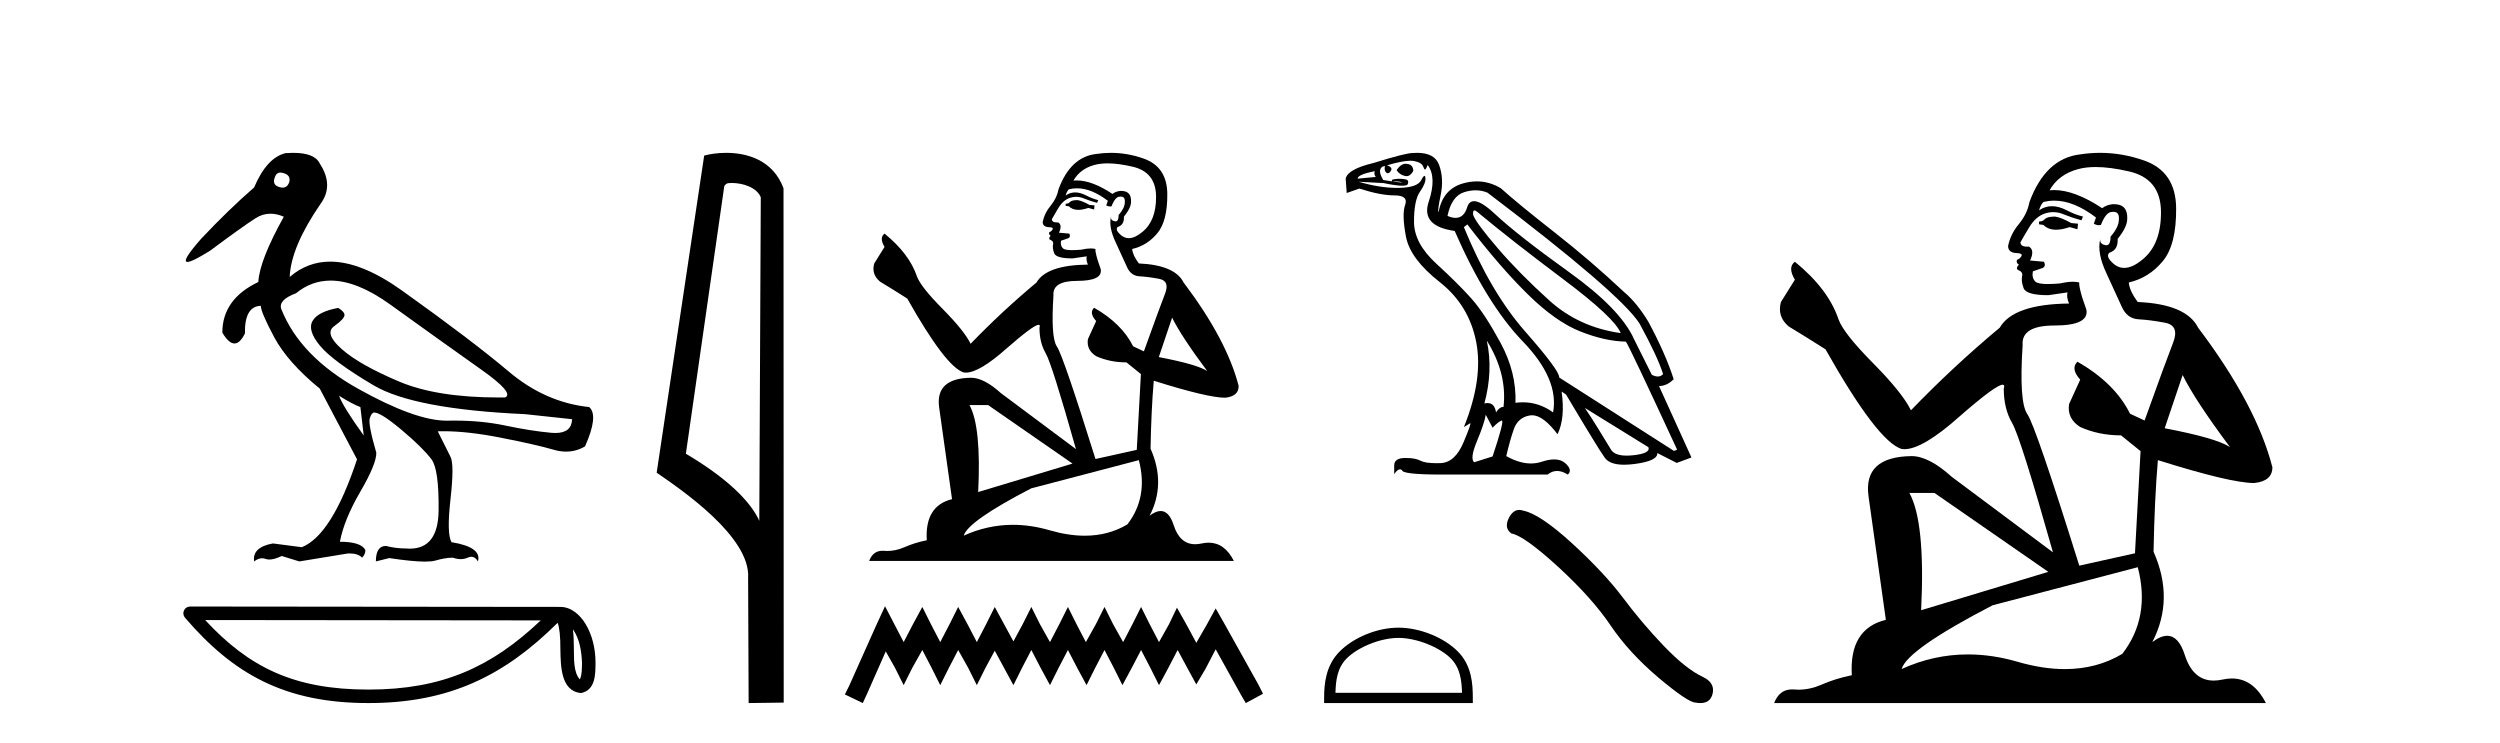 <?xml version='1.0' encoding='UTF-8' standalone='yes'?><svg xmlns='http://www.w3.org/2000/svg' xmlns:xlink='http://www.w3.org/1999/xlink' width='138.0' height='41.0' ><path d='M 15.481 9.526 C 15.537 9.526 15.599 9.538 15.667 9.562 C 15.929 9.639 16.029 9.8 15.968 10.047 C 15.898 10.254 15.777 10.358 15.604 10.358 C 15.546 10.358 15.483 10.347 15.413 10.324 C 15.152 10.247 15.067 10.077 15.159 9.816 C 15.216 9.622 15.324 9.526 15.481 9.526 ZM 18.251 15.489 C 19.221 15.489 20.319 15.93 21.544 16.812 C 23.661 18.337 25.335 19.533 26.567 20.403 C 27.798 21.273 28.237 21.785 27.883 21.939 C 27.766 21.94 27.651 21.941 27.537 21.941 C 25.25 21.941 23.415 21.648 22.029 21.061 C 20.574 20.446 19.52 19.849 18.866 19.272 C 18.211 18.694 18.073 18.271 18.45 18.002 C 18.827 17.732 19.016 17.528 19.016 17.39 C 19.016 17.267 18.9 17.136 18.669 16.997 C 17.915 17.136 17.442 17.378 17.249 17.725 C 17.057 18.071 17.199 18.529 17.676 19.099 C 18.154 19.668 19.135 20.392 20.621 21.269 C 22.106 22.147 24.896 22.678 28.991 22.862 L 31.578 23.14 C 31.564 23.647 31.256 23.901 30.655 23.901 C 30.582 23.901 30.505 23.898 30.423 23.89 C 29.669 23.821 28.818 23.686 27.871 23.486 C 27.022 23.307 26.09 23.217 25.074 23.217 C 24.957 23.217 24.839 23.218 24.719 23.22 C 24.697 23.221 24.675 23.221 24.653 23.221 C 23.502 23.221 21.877 22.636 19.778 21.465 C 17.638 20.272 16.222 18.806 15.529 17.066 C 15.406 16.728 15.675 16.435 16.337 16.189 C 16.907 15.722 17.545 15.489 18.251 15.489 ZM 18.715 21.846 C 19.208 22.154 19.601 22.362 19.893 22.47 L 20.078 24.04 C 19.324 22.993 18.869 22.262 18.715 21.846 ZM 16.183 8.437 C 16.05 8.437 15.909 8.442 15.76 8.453 C 15.067 8.623 14.49 9.254 14.028 10.347 C 13.104 11.147 12.134 12.086 11.118 13.164 C 10.355 14.027 10.099 14.458 10.349 14.458 C 10.522 14.458 10.941 14.25 11.603 13.834 C 12.804 12.941 13.639 12.344 14.109 12.044 C 14.367 11.879 14.64 11.797 14.928 11.797 C 15.164 11.797 15.411 11.852 15.667 11.963 C 14.775 13.564 14.305 14.765 14.259 15.566 C 12.935 16.197 12.273 17.128 12.273 18.36 C 12.508 18.76 12.732 18.96 12.943 18.96 C 13.147 18.96 13.339 18.775 13.52 18.406 C 13.504 17.405 13.797 16.897 14.397 16.882 C 14.397 17.113 14.644 17.69 15.136 18.614 C 15.629 19.537 16.468 20.484 17.653 21.454 L 19.708 25.356 C 18.785 28.143 17.769 29.759 16.66 30.206 L 15.067 29.998 C 14.297 30.136 13.951 30.467 14.028 30.991 C 14.176 30.874 14.322 30.816 14.467 30.816 C 14.533 30.816 14.598 30.828 14.663 30.852 C 14.724 30.875 14.793 30.886 14.869 30.886 C 15.053 30.886 15.28 30.821 15.552 30.691 L 16.522 30.991 L 19.2 30.552 C 19.231 30.551 19.261 30.55 19.291 30.55 C 19.613 30.55 19.844 30.628 19.986 30.783 C 20.109 30.66 20.17 30.521 20.17 30.367 C 20.016 30.059 19.547 29.905 18.762 29.905 C 18.916 29.09 19.293 28.166 19.893 27.134 C 20.494 26.103 20.786 25.387 20.771 24.987 C 20.463 23.925 20.343 23.29 20.413 23.082 C 20.482 22.874 20.563 22.77 20.655 22.77 C 20.901 22.77 21.41 23.093 22.179 23.74 C 22.949 24.387 23.495 24.925 23.819 25.356 C 24.096 25.726 24.227 26.665 24.211 28.174 C 24.197 29.582 23.666 30.286 22.619 30.286 C 22.545 30.286 22.467 30.282 22.387 30.275 C 22.033 30.275 21.671 30.229 21.302 30.136 C 20.932 30.136 20.748 30.421 20.748 30.991 L 21.486 30.806 C 22.347 30.936 23.006 31.001 23.463 31.001 C 23.709 31.001 23.897 30.982 24.027 30.945 C 24.396 30.837 24.719 30.783 24.996 30.783 C 25.15 30.837 25.296 30.864 25.432 30.864 C 25.569 30.864 25.697 30.837 25.816 30.783 C 25.889 30.75 25.957 30.734 26.02 30.734 C 26.165 30.734 26.286 30.819 26.382 30.991 C 26.536 30.467 26.051 30.113 24.927 29.929 C 24.742 29.636 24.723 28.839 24.869 27.539 C 25.016 26.238 25.012 25.456 24.858 25.195 L 24.165 23.809 C 24.267 23.806 24.371 23.804 24.477 23.804 C 25.379 23.804 26.426 23.921 27.617 24.156 C 28.949 24.417 29.93 24.641 30.561 24.825 C 30.798 24.895 31.027 24.929 31.249 24.929 C 31.618 24.929 31.966 24.833 32.293 24.641 C 32.801 23.501 32.878 22.778 32.524 22.47 C 30.908 22.301 29.426 21.646 28.079 20.507 C 26.732 19.368 24.769 17.879 22.191 16.039 C 20.699 14.974 19.378 14.442 18.228 14.442 C 17.392 14.442 16.646 14.724 15.991 15.288 C 16.037 14.18 16.606 12.833 17.699 11.247 C 18.192 10.57 18.177 9.831 17.653 9.031 C 17.469 8.635 16.978 8.437 16.183 8.437 Z' style='fill:#000000;stroke:none' /><path d='M 31.623 34.735 C 32.004 35.275 32.096 35.942 32.128 36.584 C 32.114 36.888 32.137 37.217 32.011 37.502 C 31.655 37.147 31.687 36.329 31.679 35.871 C 31.679 35.419 31.664 35.049 31.623 34.735 ZM 11.324 34.226 L 29.849 34.246 C 27.142 36.811 24.429 38.065 20.339 38.065 C 16.232 38.065 13.747 36.842 11.324 34.226 ZM 10.493 33.48 C 10.348 33.48 10.216 33.564 10.155 33.697 C 10.094 33.829 10.116 33.984 10.21 34.095 C 12.901 37.236 15.757 38.809 20.339 38.809 C 24.799 38.809 27.845 37.298 30.783 34.377 C 30.884 34.657 30.934 35.098 30.934 35.871 C 30.952 36.731 30.946 38.157 32.074 38.256 C 32.868 38.093 32.868 37.245 32.873 36.584 C 32.873 35.772 32.674 35.036 32.343 34.477 C 32.011 33.918 31.521 33.501 30.926 33.501 L 10.494 33.48 C 10.493 33.48 10.493 33.48 10.493 33.48 Z' style='fill:#000000;stroke:none' /><path d='M 40.383 10.1 C 41.007 10.1 41.772 10.34 41.995 10.89 L 41.913 28.751 L 41.913 28.751 C 41.596 28.034 40.655 26.699 37.86 25.046 L 39.982 10.263 C 40.081 10.157 40.079 10.1 40.383 10.1 ZM 41.913 28.751 L 41.913 28.751 C 41.913 28.751 41.913 28.751 41.913 28.751 L 41.913 28.751 L 41.913 28.751 ZM 40.086 8.437 C 39.608 8.437 39.176 8.505 38.871 8.588 L 36.248 26.094 C 37.635 27.044 41.448 29.648 41.296 31.91 L 41.325 38.809 L 43.261 38.783 L 43.25 10.393 C 42.674 8.837 41.243 8.437 40.086 8.437 Z' style='fill:#000000;stroke:none' /><path d='M 59.482 11.046 Q 59.165 11.046 59.064 11.147 Q 58.975 11.248 58.823 11.248 L 58.823 11.362 L 59 11.388 Q 59.197 11.584 59.523 11.584 Q 59.764 11.584 60.077 11.476 L 60.394 11.565 L 60.419 11.337 L 60.14 11.312 Q 59.735 11.084 59.482 11.046 ZM 61.141 9.018 Q 61.726 9.018 62.497 9.196 Q 63.802 9.487 63.815 10.843 Q 63.827 12.186 63.054 12.807 Q 62.646 13.147 62.31 13.147 Q 62.022 13.147 61.787 12.895 Q 61.559 12.667 61.699 12.528 Q 62.066 12.414 62.041 11.958 Q 62.434 11.476 62.434 11.134 Q 62.458 10.538 61.886 10.538 Q 61.862 10.538 61.838 10.539 Q 61.585 10.564 61.407 10.704 Q 60.286 9.96 59.434 9.96 Q 59.342 9.96 59.254 9.969 L 59.254 9.969 Q 59.621 9.323 60.406 9.107 Q 60.727 9.018 61.141 9.018 ZM 64.701 17.532 Q 65.195 18.546 66.64 20.484 Q 66.095 20.117 63.967 19.711 L 64.701 17.532 ZM 59.448 10.394 Q 60.247 10.394 61.154 11.084 L 61.065 11.337 Q 61.172 11.399 61.272 11.399 Q 61.315 11.399 61.357 11.388 Q 61.559 10.856 61.813 10.856 Q 61.843 10.852 61.87 10.852 Q 62.114 10.852 62.091 11.16 Q 62.091 11.476 61.749 11.869 Q 61.749 12.22 61.579 12.22 Q 61.552 12.22 61.521 12.211 Q 61.293 12.161 61.331 11.958 L 61.331 11.958 Q 61.179 12.528 61.597 13.402 Q 62.003 14.289 62.218 14.758 Q 62.434 15.227 62.902 15.252 Q 63.371 15.277 63.979 15.391 Q 64.587 15.505 64.309 16.215 Q 64.03 16.924 63.143 19.395 L 62.548 19.116 Q 61.927 17.862 60.394 16.988 L 60.394 16.988 Q 60.102 17.266 60.508 17.722 L 60.052 18.723 Q 59.963 19.319 60.508 19.661 Q 61.268 20.003 62.18 20.003 L 62.978 20.649 L 62.75 24.83 L 60.47 25.337 Q 58.683 19.623 58.341 19.129 Q 57.999 18.635 58.151 16.303 Q 58.088 15.505 59.456 15.505 Q 60.875 15.505 60.761 14.859 L 60.584 14.34 Q 60.444 13.858 60.47 13.744 Q 60.358 13.714 60.21 13.714 Q 59.988 13.714 59.684 13.782 Q 59.397 13.808 59.189 13.808 Q 58.772 13.808 58.671 13.706 Q 58.519 13.554 58.569 13.288 L 58.975 13.149 Q 59.114 13.073 59.026 12.895 L 58.455 12.845 Q 58.658 12.414 58.405 12.275 Q 58.367 12.277 58.333 12.277 Q 58.063 12.277 58.063 12.097 Q 58.151 11.933 58.417 11.489 Q 58.683 11.046 59.064 10.919 Q 59.234 10.864 59.403 10.864 Q 59.622 10.864 59.836 10.957 Q 60.216 11.109 60.559 11.198 L 60.622 11.046 Q 60.305 10.97 59.963 10.792 Q 59.634 10.621 59.349 10.621 Q 59.064 10.621 58.823 10.792 Q 58.886 10.564 59 10.45 Q 59.22 10.394 59.448 10.394 ZM 54.541 22.359 L 59.203 25.59 L 53.996 27.161 Q 54.173 23.55 53.514 22.359 ZM 62.864 25.4 Q 63.396 27.44 62.231 28.947 Q 61.187 29.571 59.88 29.571 Q 58.983 29.571 57.961 29.277 Q 56.915 28.97 55.912 28.97 Q 54.512 28.97 53.198 29.568 Q 53.426 28.77 56.922 26.958 L 62.864 25.4 ZM 61.323 8.437 Q 60.917 8.437 60.508 8.499 Q 59.089 8.664 58.43 10.45 Q 58.341 10.932 57.999 11.35 Q 57.657 11.755 57.556 12.249 Q 57.556 12.528 57.911 12.541 Q 58.265 12.553 57.999 12.781 Q 57.885 12.807 57.911 12.895 Q 57.923 12.984 57.999 13.009 Q 57.835 13.187 57.999 13.25 Q 58.177 13.326 58.126 13.504 Q 58.088 13.694 58.189 13.972 Q 58.291 14.264 59.203 14.264 L 59.988 14.15 L 59.988 14.15 Q 59.938 14.34 60.052 14.606 Q 57.771 14.631 57.214 15.594 Q 55.301 17.19 53.578 18.977 Q 53.236 18.267 52.019 17.038 Q 50.816 15.822 50.613 15.252 Q 50.195 14.01 48.827 12.895 Q 48.523 13.123 48.827 13.63 L 48.257 14.542 Q 48.092 15.138 48.573 15.543 Q 49.308 15.987 50.081 16.481 Q 52.209 20.256 53.198 20.56 Q 53.252 20.569 53.312 20.569 Q 54.064 20.569 55.567 19.23 Q 57.056 17.928 57.334 17.928 Q 57.431 17.928 57.379 18.09 Q 57.379 18.913 57.721 19.496 Q 58.063 20.079 59.393 24.792 L 55.25 21.701 Q 54.313 20.852 53.603 20.852 Q 51.614 20.877 51.842 22.499 L 52.552 27.554 Q 51.044 27.921 51.158 29.821 Q 50.474 29.961 49.904 30.214 Q 49.443 30.413 48.974 30.413 Q 48.875 30.413 48.776 30.404 Q 48.742 30.402 48.709 30.402 Q 48.192 30.402 47.978 30.962 L 68.109 30.962 Q 67.596 29.955 66.717 29.955 Q 66.534 29.955 66.336 29.999 Q 66.144 30.041 65.973 30.041 Q 65.127 30.041 64.79 28.998 Q 64.54 28.208 64.07 28.208 Q 63.801 28.208 63.46 28.466 Q 64.372 26.705 63.51 24.766 Q 63.548 22.663 63.688 21.016 Q 66.665 21.954 67.628 21.954 Q 68.375 21.878 68.375 21.308 Q 67.717 18.749 65.335 15.594 Q 64.853 14.631 62.864 14.542 Q 62.522 14.086 62.497 13.744 Q 63.32 13.554 63.878 12.883 Q 64.448 12.211 64.435 10.704 Q 64.423 9.209 63.13 8.753 Q 62.236 8.437 61.323 8.437 Z' style='fill:#000000;stroke:none' /><path d='M 48.853 33.464 L 48.378 34.494 L 46.873 37.859 L 46.636 38.334 L 47.626 38.809 L 47.863 38.295 L 48.893 35.959 L 49.407 36.869 L 49.882 37.82 L 50.357 36.869 L 50.912 35.88 L 51.426 36.869 L 51.901 37.82 L 52.377 36.869 L 52.891 35.88 L 53.446 36.869 L 53.921 37.82 L 54.396 36.869 L 54.91 35.919 L 55.425 36.869 L 55.94 37.82 L 56.415 36.869 L 56.93 35.88 L 57.444 36.869 L 57.959 37.82 L 58.434 36.869 L 58.949 35.88 L 59.463 36.869 L 59.978 37.82 L 60.453 36.869 L 60.968 35.88 L 61.483 36.869 L 61.958 37.82 L 62.472 36.869 L 62.987 35.88 L 63.502 36.869 L 63.977 37.82 L 64.492 36.869 L 65.006 35.88 L 65.56 36.909 L 66.036 37.78 L 66.55 36.909 L 67.105 35.84 L 68.49 38.334 L 68.767 38.809 L 69.718 38.295 L 69.48 37.82 L 67.58 34.415 L 67.105 33.583 L 66.629 34.454 L 66.036 35.484 L 65.481 34.454 L 64.967 33.544 L 64.531 34.454 L 63.977 35.444 L 63.462 34.454 L 62.987 33.504 L 62.512 34.454 L 61.997 35.444 L 61.443 34.454 L 60.968 33.504 L 60.493 34.454 L 59.939 35.444 L 59.424 34.454 L 58.949 33.504 L 58.474 34.454 L 57.959 35.444 L 57.405 34.454 L 56.93 33.504 L 56.454 34.454 L 55.94 35.404 L 55.425 34.454 L 54.91 33.504 L 54.435 34.454 L 53.921 35.444 L 53.406 34.454 L 52.891 33.504 L 52.416 34.454 L 51.901 35.444 L 51.387 34.454 L 50.912 33.504 L 50.397 34.454 L 49.882 35.444 L 49.368 34.454 L 48.853 33.464 Z' style='fill:#000000;stroke:none' /><path d='M 77.597 9.039 Q 77.331 9.039 77.092 9.39 Q 77.242 9.636 77.544 9.711 Q 77.593 9.724 77.64 9.724 Q 77.86 9.724 78.016 9.428 Q 77.997 9.089 77.695 9.051 Q 77.646 9.039 77.597 9.039 ZM 75.884 9.447 Q 75.828 9.617 75.941 9.768 L 74.941 9.862 Q 74.941 9.636 75.884 9.447 ZM 81.392 11.616 Q 81.453 11.616 81.562 11.71 Q 83.467 13.295 86.296 15.416 Q 89.125 17.538 89.464 18.387 Q 87.163 18.066 85.522 16.586 Q 83.881 15.105 82.674 13.7 Q 81.467 12.295 81.316 11.861 Q 81.293 11.616 81.392 11.616 ZM 81.456 10.505 Q 81.798 10.505 82.109 10.635 Q 89.445 16.199 90.502 17.859 Q 91.501 19.688 91.803 20.65 Q 91.68 20.783 91.508 20.783 Q 91.362 20.783 91.181 20.688 L 90.2 18.726 Q 89.464 17.067 86.626 15.03 Q 83.787 12.993 82.514 11.805 Q 81.764 11.105 81.368 11.105 Q 81.091 11.105 80.986 11.446 Q 80.809 12.026 80.35 12.026 Q 80.152 12.026 79.902 11.918 Q 80.128 10.824 80.826 10.607 Q 81.154 10.505 81.456 10.505 ZM 82.071 18.802 L 82.071 18.802 Q 83.202 20.613 82.995 22.461 Q 82.769 22.461 82.58 22.763 Q 82.502 22.249 82.116 22.249 Q 82.035 22.249 81.939 22.272 Q 82.429 20.443 82.071 18.802 ZM 77.857 8.873 Q 77.974 8.873 78.063 8.891 Q 78.487 8.975 78.563 9.202 Q 78.614 9.357 78.662 9.357 Q 78.683 9.357 78.704 9.324 Q 78.77 9.221 78.808 9.107 Q 79.317 9.786 78.865 11.135 Q 78.412 12.484 80.298 12.748 Q 82.052 16.765 84.061 18.849 Q 86.069 20.933 85.73 22.763 Q 84.958 22.207 84.06 22.207 Q 83.861 22.207 83.655 22.235 Q 83.712 20.556 82.835 18.934 Q 81.958 17.312 81.232 16.491 Q 80.505 15.671 79.279 14.549 Q 78.053 13.427 78.053 12.238 Q 78.053 11.05 78.384 10.579 Q 78.714 10.107 78.685 9.824 Q 78.674 9.708 78.632 9.708 Q 78.572 9.708 78.45 9.947 Q 78.242 10.352 77.224 10.371 Q 77.173 10.372 77.121 10.372 Q 76.145 10.372 74.998 10.032 L 74.998 10.032 L 76.375 10.107 Q 77.069 10.252 77.404 10.252 Q 77.68 10.252 77.714 10.154 Q 77.789 9.937 77.582 9.9 Q 77.416 9.869 77.238 9.869 Q 77.193 9.869 77.148 9.871 Q 76.922 9.881 76.828 9.937 L 76.846 10.013 Q 76.922 10.009 76.989 10.009 Q 77.226 10.009 77.365 10.06 Q 77.412 10.077 77.366 10.077 Q 77.236 10.077 76.356 9.937 Q 76.054 9.447 76.262 9.239 Q 76.318 9.183 76.45 9.164 L 76.45 9.164 Q 76.394 9.409 76.516 9.522 Q 76.561 9.564 76.607 9.564 Q 76.687 9.564 76.771 9.437 Q 76.903 9.239 76.563 9.126 Q 77.414 8.873 77.857 8.873 ZM 80.996 12.389 Q 82.806 14.747 84.344 16.256 Q 85.881 17.765 87.248 18.302 Q 88.616 18.84 89.747 18.858 Q 89.898 19.028 92.576 24.819 L 92.407 24.894 L 86.069 20.839 Q 86.107 20.481 84.193 18.302 Q 82.278 16.124 80.807 12.54 L 80.996 12.389 ZM 87.484 22.517 L 90.992 24.686 Q 91.124 25.026 90.153 25.13 Q 89.958 25.15 89.793 25.15 Q 89.13 25.15 88.927 24.819 Q 88.672 24.404 88.276 23.753 Q 87.88 23.102 87.484 22.517 ZM 82.014 22.895 L 82.391 23.611 Q 82.712 23.272 82.891 23.215 Q 82.896 23.214 82.9 23.214 Q 83.052 23.214 82.391 25.196 L 81.373 25.516 Q 81.128 25.309 81.533 24.338 Q 81.939 23.366 82.014 22.895 ZM 78.231 8.437 Q 78.11 8.437 77.978 8.447 Q 77.582 8.447 75.828 8.994 Q 74.394 9.334 74.281 9.862 L 74.338 10.654 L 75.036 10.409 Q 76.205 10.786 76.978 10.786 Q 77.752 10.786 77.563 11.314 Q 77.374 11.842 77.61 13.068 Q 77.846 14.294 79.468 15.567 Q 81.09 16.84 81.486 18.877 Q 81.882 20.914 80.807 23.574 L 81.147 23.366 Q 81.154 23.361 81.159 23.361 Q 81.23 23.361 80.788 24.413 Q 80.317 25.535 79.515 25.564 Q 79.395 25.568 79.286 25.568 Q 78.668 25.568 78.412 25.431 Q 78.127 25.28 77.606 25.28 Q 77.576 25.28 77.544 25.281 Q 76.978 25.29 76.96 25.667 L 76.96 26.176 Q 77.135 25.907 77.281 25.907 Q 77.339 25.907 77.393 25.95 Q 77.393 26.195 79.562 26.195 L 85.428 26.195 Q 85.673 25.997 85.951 25.997 Q 86.23 25.997 86.541 26.195 Q 86.824 25.95 86.409 25.573 Q 86.175 25.36 85.792 25.36 Q 85.494 25.36 85.107 25.488 Q 84.818 25.583 84.509 25.583 Q 83.87 25.583 83.146 25.177 Q 83.335 24.347 83.561 23.696 Q 83.787 23.046 84.447 22.932 Q 84.506 22.922 84.567 22.922 Q 85.185 22.922 85.975 23.97 Q 86.409 23.083 86.201 21.612 L 86.201 21.612 L 86.447 21.782 Q 88.219 24.762 88.587 25.271 Q 88.863 25.653 89.653 25.653 Q 89.917 25.653 90.238 25.611 Q 91.52 25.441 91.482 25.007 L 91.482 25.007 L 92.557 25.554 L 93.368 25.252 L 91.577 21.31 Q 92.011 21.31 92.388 20.933 Q 91.935 19.519 90.992 17.765 Q 90.351 16.708 89.653 16.124 Q 87.805 14.388 85.796 12.814 Q 83.787 11.239 82.844 10.39 Q 82.211 10.012 81.522 10.012 Q 81.145 10.012 80.751 10.126 Q 79.638 10.447 79.411 11.71 Q 79.336 11.672 79.525 10.767 Q 79.713 9.862 79.44 9.107 Q 79.197 8.437 78.231 8.437 Z' style='fill:#000000;stroke:none' /><path d='M 77.195 35.212 C 78.205 35.212 79.468 35.73 80.08 36.341 C 80.614 36.876 80.684 37.585 80.704 38.244 L 73.717 38.244 C 73.736 37.585 73.806 36.876 74.341 36.341 C 74.952 35.73 76.186 35.212 77.195 35.212 ZM 77.195 34.647 C 75.998 34.647 74.71 35.2 73.955 35.955 C 73.18 36.729 73.092 37.749 73.092 38.512 L 73.092 38.809 L 81.299 38.809 L 81.299 38.512 C 81.299 37.749 81.241 36.729 80.466 35.955 C 79.711 35.2 78.393 34.647 77.195 34.647 Z' style='fill:#000000;stroke:none' /><path d='M 83.86 28.147 Q 83.522 28.147 83.293 28.583 Q 83.008 29.144 83.427 29.448 Q 84.121 29.563 86.015 31.294 Q 87.898 33.026 88.907 34.529 Q 89.925 36.032 91.543 37.403 Q 93.16 38.763 93.588 38.782 Q 93.736 38.809 93.862 38.809 Q 94.399 38.809 94.53 38.316 Q 94.692 37.698 93.997 37.365 Q 93.074 36.936 91.847 35.661 Q 90.62 34.377 89.583 32.988 Q 88.536 31.599 86.766 29.981 Q 84.996 28.364 84.064 28.183 Q 83.958 28.147 83.86 28.147 Z' style='fill:#000000;stroke:none' /><path d='M 113.444 11.955 Q 113.017 11.955 112.88 12.091 Q 112.76 12.228 112.555 12.228 L 112.555 12.382 L 112.795 12.416 Q 113.06 12.681 113.499 12.681 Q 113.825 12.681 114.247 12.535 L 114.674 12.655 L 114.708 12.348 L 114.332 12.313 Q 113.785 12.006 113.444 11.955 ZM 115.681 9.22 Q 116.47 9.22 117.51 9.46 Q 119.269 9.853 119.286 11.681 Q 119.303 13.492 118.261 14.329 Q 117.71 14.788 117.258 14.788 Q 116.869 14.788 116.553 14.449 Q 116.245 14.141 116.433 13.953 Q 116.929 13.8 116.895 13.185 Q 117.424 12.535 117.424 12.074 Q 117.457 11.27 116.686 11.27 Q 116.654 11.27 116.621 11.271 Q 116.28 11.305 116.04 11.493 Q 114.529 10.491 113.38 10.491 Q 113.256 10.491 113.136 10.503 L 113.136 10.503 Q 113.632 9.631 114.691 9.341 Q 115.123 9.22 115.681 9.22 ZM 120.482 20.701 Q 121.148 22.068 123.096 24.682 Q 122.361 24.186 119.491 23.639 L 120.482 20.701 ZM 113.399 11.076 Q 114.476 11.076 115.699 12.006 L 115.579 12.348 Q 115.723 12.431 115.858 12.431 Q 115.916 12.431 115.972 12.416 Q 116.245 11.698 116.587 11.698 Q 116.628 11.693 116.665 11.693 Q 116.994 11.693 116.963 12.108 Q 116.963 12.535 116.502 13.065 Q 116.502 13.538 116.272 13.538 Q 116.236 13.538 116.194 13.526 Q 115.887 13.458 115.938 13.185 L 115.938 13.185 Q 115.733 13.953 116.297 15.132 Q 116.843 16.328 117.134 16.96 Q 117.424 17.592 118.056 17.626 Q 118.688 17.66 119.508 17.814 Q 120.328 17.968 119.952 18.925 Q 119.577 19.881 118.381 23.212 L 117.578 22.837 Q 116.741 21.145 114.674 19.967 L 114.674 19.967 Q 114.281 20.342 114.827 20.957 L 114.212 22.307 Q 114.093 23.11 114.827 23.571 Q 115.852 24.032 117.082 24.032 L 118.159 24.904 L 117.851 30.541 L 114.776 31.224 Q 112.367 23.52 111.906 22.854 Q 111.445 22.187 111.65 19.044 Q 111.565 17.968 113.41 17.968 Q 115.323 17.968 115.169 17.097 L 114.93 16.396 Q 114.742 15.747 114.776 15.593 Q 114.626 15.552 114.426 15.552 Q 114.127 15.552 113.717 15.645 Q 113.33 15.679 113.049 15.679 Q 112.487 15.679 112.35 15.542 Q 112.145 15.337 112.214 14.978 L 112.76 14.79 Q 112.948 14.688 112.829 14.449 L 112.06 14.38 Q 112.333 13.8 111.992 13.612 Q 111.94 13.615 111.895 13.615 Q 111.53 13.615 111.53 13.373 Q 111.65 13.15 112.009 12.553 Q 112.367 11.955 112.88 11.784 Q 113.11 11.71 113.337 11.71 Q 113.632 11.71 113.922 11.835 Q 114.435 12.04 114.896 12.16 L 114.981 11.955 Q 114.554 11.852 114.093 11.613 Q 113.649 11.382 113.264 11.382 Q 112.88 11.382 112.555 11.613 Q 112.641 11.305 112.795 11.152 Q 113.091 11.076 113.399 11.076 ZM 106.781 27.21 L 113.068 31.566 L 106.047 33.684 Q 106.286 28.816 105.398 27.21 ZM 118.005 31.31 Q 118.722 34.06 117.151 36.093 Q 115.743 36.934 113.981 36.934 Q 112.771 36.934 111.394 36.537 Q 109.982 36.124 108.63 36.124 Q 106.742 36.124 104.97 36.93 Q 105.278 35.854 109.993 33.411 L 118.005 31.31 ZM 115.926 8.437 Q 115.379 8.437 114.827 8.521 Q 112.914 8.743 112.026 11.152 Q 111.906 11.801 111.445 12.365 Q 110.984 12.911 110.847 13.578 Q 110.847 13.953 111.325 13.97 Q 111.804 13.988 111.445 14.295 Q 111.291 14.329 111.325 14.449 Q 111.342 14.568 111.445 14.603 Q 111.223 14.842 111.445 14.927 Q 111.684 15.03 111.616 15.269 Q 111.565 15.525 111.701 15.901 Q 111.838 16.294 113.068 16.294 L 114.127 16.14 L 114.127 16.14 Q 114.059 16.396 114.212 16.755 Q 111.137 16.789 110.386 18.087 Q 107.806 20.24 105.483 22.649 Q 105.022 21.692 103.382 20.035 Q 101.759 18.395 101.486 17.626 Q 100.922 15.952 99.077 14.449 Q 98.667 14.756 99.077 15.44 L 98.308 16.67 Q 98.086 17.472 98.735 18.019 Q 99.726 18.617 100.768 19.283 Q 103.638 24.374 104.97 24.784 Q 105.044 24.795 105.124 24.795 Q 106.138 24.795 108.165 22.99 Q 110.173 21.235 110.547 21.235 Q 110.679 21.235 110.608 21.453 Q 110.608 22.563 111.069 23.349 Q 111.53 24.135 113.324 30.49 L 107.738 26.322 Q 106.474 25.177 105.517 25.177 Q 102.835 25.211 103.143 27.398 L 104.099 34.214 Q 102.066 34.709 102.22 37.272 Q 101.298 37.46 100.529 37.801 Q 99.908 38.07 99.275 38.07 Q 99.142 38.07 99.008 38.058 Q 98.962 38.055 98.918 38.055 Q 98.221 38.055 97.932 38.809 L 125.077 38.809 Q 124.385 37.452 123.2 37.452 Q 122.954 37.452 122.686 37.511 Q 122.427 37.568 122.197 37.568 Q 121.056 37.568 120.602 36.161 Q 120.265 35.096 119.63 35.096 Q 119.268 35.096 118.808 35.444 Q 120.038 33.069 118.876 30.456 Q 118.927 27.62 119.115 25.399 Q 123.13 26.663 124.428 26.663 Q 125.436 26.561 125.436 25.792 Q 124.548 22.341 121.336 18.087 Q 120.687 16.789 118.005 16.67 Q 117.544 16.055 117.51 15.593 Q 118.62 15.337 119.372 14.432 Q 120.14 13.526 120.123 11.493 Q 120.106 9.478 118.364 8.863 Q 117.157 8.437 115.926 8.437 Z' style='fill:#000000;stroke:none' /></svg>